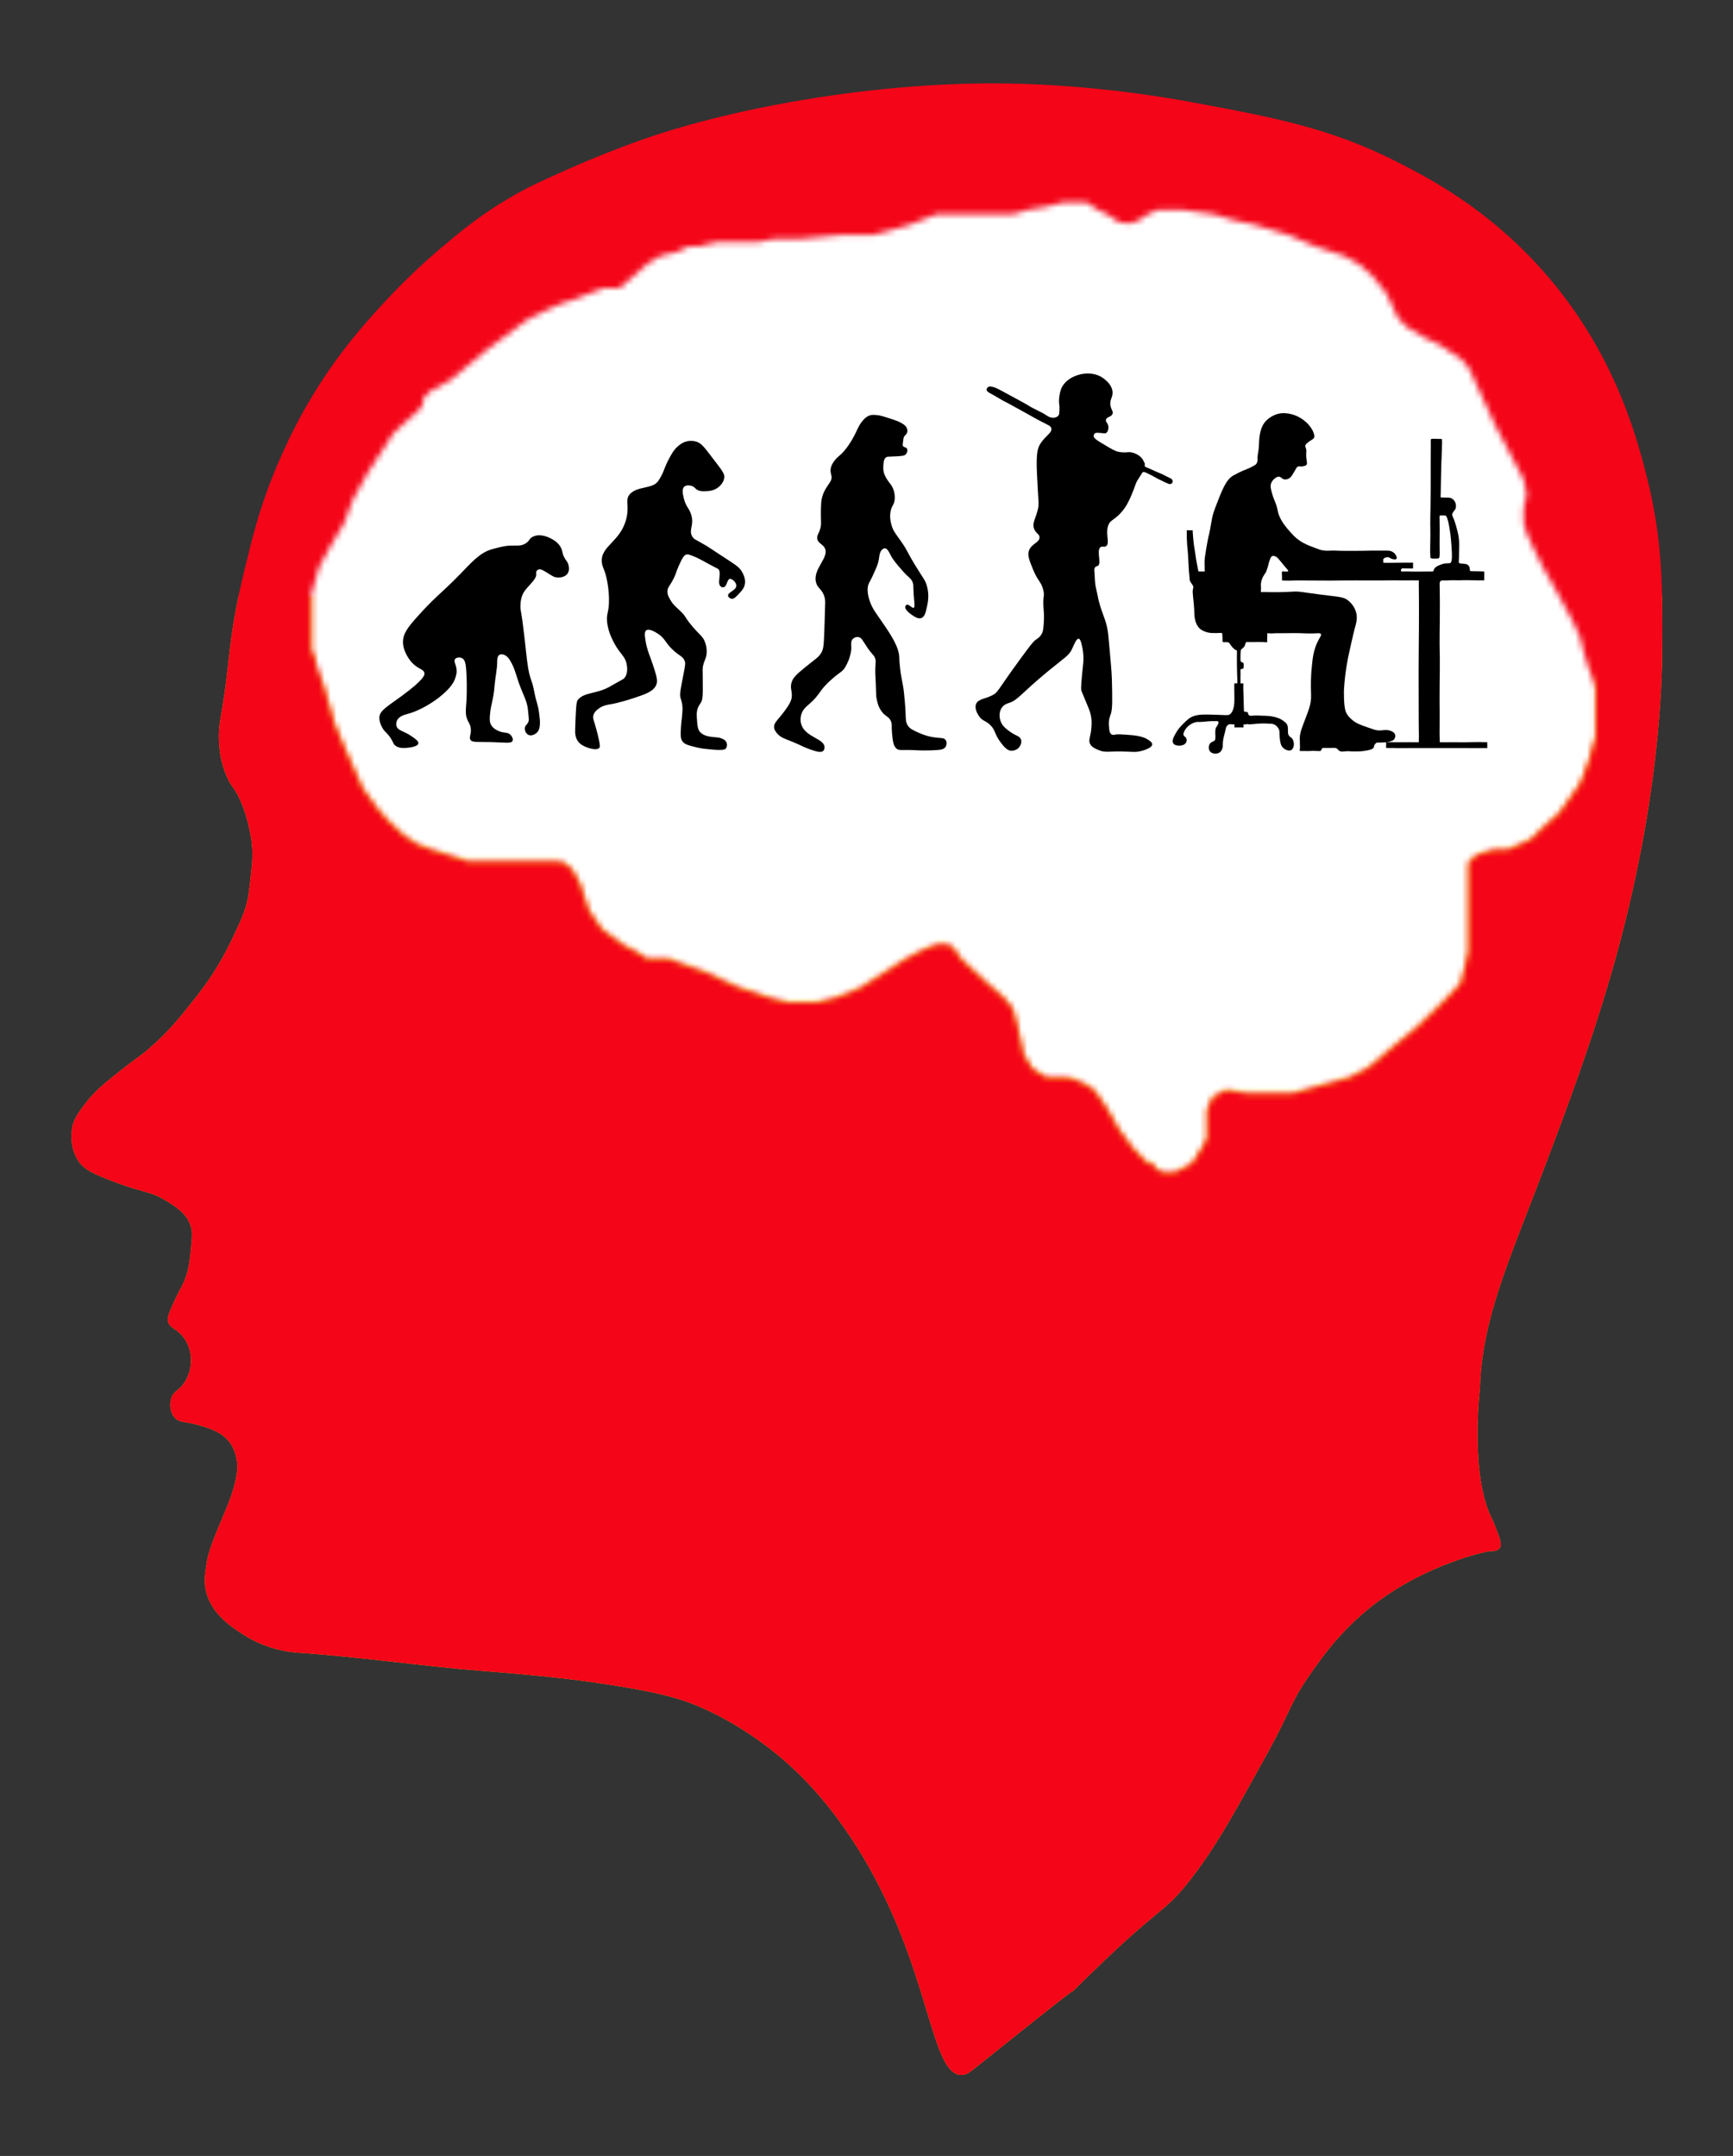 <svg xmlns="http://www.w3.org/2000/svg" xmlns:xlink="http://www.w3.org/1999/xlink" width="291px" height="362px" viewBox="0 0 291 362"><rect x="0" y="0" width="291" height="362" fill="#333333" stroke="none"/><title>Hulemand rød@1x</title><defs><polygon id="path-1" points="52.236 0 52.236 9.522 52.885 10.446 52.885 11.875 53.512 13.456 54.391 15.488 55.119 18.046 56.125 21.58 57.867 25.749 59.477 29.362 60.833 32.427 63.232 35.722 65.054 37.814 67.663 40.268 69.946 41.812 72.354 42.73 75.215 43.647 78.602 44.736 82.753 44.736 86.535 44.736 89.569 44.736 93.109 44.736 94.473 44.843 95.961 45.98 97.298 48.335 98.833 52.957 101.052 56.146 102.73 57.35 104.89 58.934 106.794 59.879 108.671 61.112 110.099 61.112 112.27 61.112 115.077 62.14 118.153 63.219 120.881 64.472 124.093 65.936 128.96 67.572 132.262 68.402 134.451 68.402 137.246 68.402 140.574 67.572 144.551 65.936 148.823 63.219 152.097 61.112 154.382 59.879 156.588 58.934 158.018 58.543 159.83 58.934 161.351 61.112 163.609 63.219 165.762 65.188 168.475 67.572 170.016 69.422 170.802 72.344 171.805 77.037 173.198 79.41 174.49 80.293 175.774 81.025 177.17 81.025 178.625 81.025 179.951 81.181 182.048 82.056 183.717 83.129 185.915 86.328 187.735 89.569 190.235 92.916 192.662 95.395 193.724 95.395 193.724 96.245 195.333 96.938 197.263 96.938 198.733 96.245 200.236 95.395 201.811 92.916 202.743 91.228 202.743 88.798 202.743 86.328 203.728 84.231 205.892 83.129 209.329 83.655 213.229 83.655 217.171 83.655 221.628 82.397 226.622 81.025 229.735 79.41 233.784 76.004 238.198 72.344 242.281 68.402 245.348 65.188 246.639 59.879 246.639 56.146 246.639 51.549 246.639 47.234 246.639 44.843 247.981 43.647 250.919 42.73 253.283 42.73 257.052 41.055 259.018 39.136 261.919 36.536 265.399 31.607 266.769 28.014 267.965 23.831 267.965 18.046 267.965 13.456 265.399 0 291 0 291 262.025 0 262.025 0 0"></polygon><path d="M291,363.614 L0,363.614 L0,0 L291,1.614 L291,363.614 Z M182.465,35.62 L178.495,35.62 L175.683,36.335 L172.626,36.847 L170.028,37.611 L157.228,37.611 L152.766,39.366 L149.77,40.228 L146.576,41.088 L141.151,41.088 L134.173,41.748 L129.975,41.748 L127.117,42.296 L120.292,42.296 L117.378,42.982 L115.693,42.982 L113.671,43.93 L110.844,44.613 L108.795,45.877 L103.992,50.005 L101.361,50.005 L99.135,50.845 L96.578,51.834 L94.225,52.61 L92.202,53.496 L88.928,55.046 L86.775,56.609 L81.641,60.448 L77.782,63.665 L75.524,65.514 L72.22,67.311 L71.007,68.671 L70.929,69.827 L69.473,71.277 L67.552,72.968 L66.06,74.39 L61.818,80.918 L59.249,85.539 L57.79,89.467 L55.603,93.15 L53.56,96.901 L52.236,101.589 L52.236,110.564 L52.577,111.598 L52.885,112.035 L52.884,112.524 L54.391,117.077 L55.119,119.634 L56.125,123.169 L57.867,127.338 L59.477,130.951 L60.833,134.016 L63.232,137.311 L65.054,139.402 L67.663,141.856 L69.946,143.401 L72.354,144.319 L75.215,145.236 L78.602,146.325 L93.109,146.325 L94.473,146.432 L95.961,147.569 L97.298,149.923 L98.833,154.546 L101.052,157.735 L102.73,158.939 L104.89,160.522 L106.794,161.467 L108.671,162.701 L112.27,162.701 L115.077,163.729 L118.153,164.808 L120.881,166.061 L124.093,167.525 L128.96,169.161 L132.262,169.991 L137.246,169.991 L140.574,169.161 L144.551,167.525 L148.823,164.808 L152.097,162.701 L154.382,161.467 L156.588,160.522 L158.018,160.132 L159.83,160.522 L161.351,162.701 L163.609,164.808 L165.762,166.777 L168.475,169.161 L170.016,171.011 L170.802,173.933 L171.805,178.626 L173.198,180.999 L174.49,181.882 L175.774,182.614 L178.625,182.614 L179.951,182.77 L182.048,183.645 L183.717,184.717 L185.915,187.917 L187.735,191.158 L190.235,194.505 L192.662,196.984 L193.724,196.984 L193.724,197.834 L195.333,198.527 L197.263,198.527 L198.733,197.834 L200.236,196.984 L201.811,194.505 L202.743,192.816 L202.743,187.917 L203.728,185.82 L205.892,184.717 L209.329,185.244 L217.171,185.244 L221.628,183.986 L226.622,182.614 L229.735,180.999 L233.784,177.593 L238.198,173.933 L242.281,169.991 L245.348,166.777 L246.639,161.467 L246.639,146.432 L247.981,145.236 L250.919,144.319 L253.283,144.319 L257.052,142.644 L259.018,140.725 L261.919,138.125 L265.399,133.196 L266.769,129.603 L267.965,125.419 L267.965,117.077 L267.304,115.203 L266.542,113.152 L265.786,110.564 L265.311,108.622 L264.027,105.819 L262.76,103.496 L261.07,100.373 L259.102,96.901 L257.245,93.15 L256.339,91.137 L255.84,89.467 L255.84,86.903 L256.339,84.686 L255.84,82.125 L251.033,72.968 L246.699,63.52 L245.52,62.062 L241.852,59.577 L239.158,58.287 L236.331,56.609 L234.767,55.046 L232.771,50.845 L230.445,47.975 L228.362,46.097 L225.763,44.613 L220.832,42.982 L216.397,41.088 L213.581,40.228 L210.653,39.366 L206.895,38.531 L203.851,37.611 L198.456,36.847 L194.397,36.847 L192.747,37.611 L191.351,38.531 L189.961,39.131 L187.982,38.991 L185.911,37.611 L184.311,36.847 L182.465,35.62 Z" id="path-3"></path></defs><g id="Hulemand-r&#xF8;d" stroke="none" stroke-width="1" fill="none" fill-rule="evenodd"><ellipse id="Oval" fill="#FFFFFF" cx="160.5" cy="114" rx="112.5" ry="92"></ellipse><g id="Group-18" transform="translate(63.698, 62.709)" fill="#000000"><path d="M21.436,28.945 C22.953,28.801 23.618,29.083 24.5,28.574 C25.259,28.136 25.089,27.74 25.799,27.398 C27.125,26.759 28.726,27.655 28.954,27.782 C29.294,27.973 30.148,28.451 30.556,29.38 C30.782,29.895 30.674,30.098 31.004,30.784 C31.339,31.477 31.567,31.512 31.723,32.038 C31.78,32.228 32.011,33.004 31.605,33.596 C31.143,34.27 30.079,34.374 29.391,34.163 C29.391,34.163 29.154,34.091 28.036,33.372 C27.573,33.09 27.432,33.03 27.432,33.03 C27.169,32.917 26.993,32.842 26.782,32.897 C26.758,32.904 26.5,32.976 26.379,33.207 C26.263,33.431 26.393,33.578 26.334,33.916 C26.3,34.118 26.221,34.254 26.129,34.412 C25.753,35.061 24.869,35.858 24.431,36.464 C23.743,37.413 23.708,38.499 23.691,39.034 C23.675,39.56 23.75,39.748 23.938,40.939 C24.007,41.38 24.096,42.097 24.274,43.53 C24.557,45.818 24.729,47.938 24.991,49.49 C25.085,50.051 25.189,50.525 25.349,51.04 C25.463,51.407 25.519,51.518 25.64,51.904 C25.858,52.599 25.954,53.131 26.01,53.421 C26.361,55.256 26.634,55.548 26.814,56.922 C26.997,58.319 27.175,59.679 26.385,60.369 C26.071,60.643 25.505,60.898 25.045,60.687 C24.587,60.478 24.355,59.866 24.455,59.414 C24.551,58.977 24.904,58.941 25.058,58.395 C25.116,58.189 25.11,58.038 25.058,57.509 C24.975,56.659 24.933,56.233 24.884,55.967 C24.647,54.687 24.01,53.653 23.382,51.83 C22.934,50.53 22.705,49.452 21.989,48.249 C21.813,47.953 21.382,47.272 20.701,47.163 C20.595,47.146 20.371,47.113 20.175,47.23 C19.782,47.464 19.79,48.124 19.789,48.436 C19.785,49.651 19.496,50.848 19.386,52.059 C19.294,53.084 19.241,53.668 19.075,54.497 C18.884,55.457 18.638,56.26 18.556,57.558 C18.518,58.165 18.533,58.592 18.774,59.017 C19.068,59.539 19.551,59.795 19.843,59.945 C20.883,60.479 21.522,60.129 22.042,60.687 C22.262,60.924 22.514,61.381 22.363,61.695 C22.132,62.176 21.13,61.952 18.728,61.892 C16.406,61.835 15.576,62.001 15.285,61.483 C14.996,60.97 15.59,60.419 15.285,59.255 C15.17,58.815 15.013,58.62 14.856,58.3 C14.389,57.349 14.516,56.508 14.621,55.047 C14.621,55.047 14.775,52.896 14.604,50.067 C14.527,48.794 14.413,48.067 13.891,47.799 C13.511,47.605 12.933,47.662 12.711,47.958 C12.4,48.372 13.007,48.953 12.979,50.08 C12.979,50.08 12.966,50.629 12.657,51.406 C11.824,53.506 7.752,56.388 4.667,57.187 C4.326,57.275 3.288,57.522 2.951,58.3 C2.894,58.433 2.748,58.832 2.898,59.255 C3.165,60.011 4.066,59.971 5.472,60.952 C6.065,61.367 6.613,61.75 6.546,62.121 C6.44,62.698 4.915,62.832 4.7,62.851 C4.152,62.899 3.266,62.976 2.629,62.437 C2.287,62.148 2.396,62.001 1.932,61.271 C1.34,60.338 0.974,60.281 0.547,59.565 C0.485,59.461 -0.033,58.576 0.002,57.77 C0.053,56.579 1.294,55.962 3.777,54.134 C7.588,51.329 7.624,50.603 7.563,50.292 C7.424,49.586 6.521,49.697 5.418,48.489 C5.35,48.415 4.03,46.934 3.97,45.2 C3.919,43.731 4.792,42.621 6.222,41.01 C9.401,37.431 10.357,36.982 13.462,33.797 C15.507,31.699 16.845,30.096 18.931,29.501 C20.61,29.023 21.436,28.945 21.436,28.945" id="Fill-6"></path><path d="M47.697,16.45 C47.741,16.333 47.778,16.225 47.869,15.994 C48.096,15.416 48.306,14.976 48.438,14.713 C48.438,14.713 48.502,14.586 48.564,14.468 C48.999,13.638 49.396,12.88 50.08,12.272 C50.372,12.012 50.934,11.513 51.813,11.361 C51.913,11.344 52.481,11.252 53.113,11.415 C54.032,11.653 54.484,12.277 55.754,13.937 C57.654,16.422 58.024,16.834 57.909,17.565 C57.789,18.329 57.234,18.836 57.061,18.994 C56.221,19.762 55.169,19.767 54.521,19.771 C54.179,19.773 53.862,19.771 53.507,19.606 C53.049,19.394 53.023,19.14 52.613,18.949 C52.202,18.757 51.561,18.7 51.214,18.994 C50.764,19.375 50.953,20.228 51.109,20.896 C51.46,22.397 52,22.547 52.355,23.681 C52.933,25.53 51.854,26.267 52.579,27.426 C52.887,27.918 53.13,27.864 54.956,28.96 C55.259,29.141 55.024,29.006 57.509,30.628 C59.998,32.252 60.429,32.516 60.85,33.232 C61.071,33.608 61.599,34.505 61.345,35.519 C61.193,36.124 60.828,36.512 60.29,37.085 C59.872,37.529 59.524,37.889 59.124,37.822 C58.883,37.782 58.59,37.579 58.555,37.322 C58.476,36.726 59.874,36.462 59.937,35.68 C59.986,35.059 59.174,34.379 58.799,34.501 C58.415,34.627 58.36,35.642 57.933,35.84 C57.772,35.915 57.622,35.897 57.622,35.897 C57.469,35.879 57.367,35.797 57.328,35.765 C57.161,35.628 57.107,35.44 57.088,35.369 C56.926,34.774 57.318,33.697 57.066,33.055 C56.955,32.772 56.806,32.795 55.407,32.044 C54.297,31.449 53.857,31.147 52.845,30.725 C51.918,30.338 51.714,30.351 51.555,30.398 C51.233,30.493 50.951,30.762 50.297,32.252 C49.753,33.49 49.871,33.48 49.508,34.245 C48.836,35.661 48.341,35.884 48.367,36.687 C48.382,37.17 48.575,37.507 48.871,38.026 C49.411,38.97 49.969,39.301 50.729,40.074 C51.571,40.928 51.271,40.913 52.428,42.305 C53.809,43.967 54.299,44.065 54.683,45.107 C54.78,45.37 55.043,46.106 54.954,47.035 C54.873,47.888 54.566,48.166 54.358,49.071 C54.266,49.472 54.284,49.604 54.304,51.374 C54.338,54.311 54.298,54.8 53.951,55.339 C53.809,55.56 53.613,55.793 53.458,56.228 C53.334,56.579 53.258,56.999 53.313,57.806 C53.401,59.105 53.445,59.755 53.864,60.215 C54.4,60.806 55.256,60.937 55.767,61.015 C56.472,61.124 57.003,61.024 57.716,61.39 C57.955,61.513 58.13,61.645 58.243,61.85 C58.427,62.184 58.417,62.662 58.204,62.944 C58.048,63.15 57.742,63.307 55.836,63.141 C54.715,63.042 54.154,62.993 53.342,62.796 C51.962,62.462 51.271,62.294 50.892,61.765 C50.549,61.286 50.581,60.661 50.645,59.412 C50.687,58.592 50.815,57.98 50.895,56.671 C50.907,56.472 50.929,56.063 50.848,55.54 C50.776,55.076 50.658,54.749 50.622,54.641 C50.362,53.861 50.588,53.014 51.109,50.303 C51.375,48.916 51.41,48.649 51.271,48.267 C51.008,47.539 50.511,47.483 49.508,46.611 C47.961,45.267 48.08,44.476 46.615,43.592 C46.23,43.36 45.287,42.792 44.827,43.125 C44.542,43.331 44.532,43.815 44.664,44.678 C44.942,46.488 45.472,47.492 45.937,48.917 C46.51,50.673 46.797,51.551 46.509,52.258 C46.04,53.408 44.631,53.872 42.663,54.52 C40.209,55.328 38.919,55.526 38.919,55.526 C38.392,55.607 37.536,55.712 36.751,56.325 C36.506,56.516 36.064,56.87 35.925,57.443 C35.835,57.811 35.929,58.032 36.209,58.945 C36.209,58.945 36.591,60.188 36.874,61.526 C37.092,62.562 37.043,62.729 36.946,62.847 C36.474,63.417 34.908,62.803 34.763,62.744 C34.404,62.6 33.795,62.355 33.36,61.768 C32.852,61.083 32.861,60.314 32.892,59.454 C32.994,56.591 33.045,55.159 33.308,54.828 C34.367,53.495 36.39,53.827 38.536,52.666 C38.752,52.55 38.949,52.429 39.918,51.888 C40.925,51.327 40.987,51.304 41.109,51.173 C41.842,50.385 41.589,49.055 41.506,48.696 C41.285,47.749 40.795,47.311 40.225,46.532 C39.986,46.206 38.452,44.066 38.239,41.642 C38.109,40.166 38.607,40.156 38.557,37.758 C38.546,37.226 38.501,36.264 38.297,35.09 C37.915,32.889 37.451,32.697 37.361,31.697 C37.113,28.925 40.486,28.317 41.467,24.398 C42.045,22.089 41.155,21.18 42.143,20.183 C43.404,18.91 45.862,19.373 46.768,18.127 C47.381,17.284 47.697,16.45 47.697,16.45" id="Fill-8"></path><path d="M82.387,7.027 C82.496,6.993 82.833,6.898 83.651,6.998 C84.067,7.049 84.455,7.132 86.061,7.666 C86.826,7.921 87.134,8.034 87.531,8.248 C88.337,8.681 88.515,8.994 88.589,9.207 C88.621,9.301 88.729,9.61 88.617,9.937 C88.49,10.306 88.212,10.328 88.048,10.763 C88.021,10.836 87.998,11.007 87.951,11.349 C87.889,11.811 87.859,12.044 87.915,12.151 C88.068,12.443 88.425,12.342 88.589,12.609 C88.747,12.866 88.642,13.33 88.383,13.597 C88.194,13.792 87.915,13.889 85.973,13.946 C85.418,13.962 85.255,13.959 85.075,14.094 C84.674,14.395 84.647,15.035 84.621,15.632 C84.599,16.144 84.677,16.49 84.695,16.565 C84.776,16.91 84.903,17.178 85.062,17.463 C85.491,18.235 85.757,18.424 86.029,18.867 C86.655,19.887 86.55,21.007 86.531,21.184 C86.435,22.089 86.046,22.14 85.85,23.139 C85.65,24.159 85.88,25.002 85.999,25.437 C86.291,26.505 86.754,26.972 87.637,28.236 C88.881,30.016 88.442,29.779 90.558,33.132 C91.493,34.613 91.647,34.768 91.851,35.371 C92.418,37.039 92.12,38.443 91.94,39.237 C91.742,40.11 91.57,40.87 90.999,41.069 C90.462,41.255 89.864,40.841 89.353,40.487 C89.189,40.373 88.161,39.662 88.322,39.107 C88.334,39.065 88.387,38.906 88.531,38.841 C88.926,38.664 89.432,39.465 89.722,39.342 C89.978,39.234 89.821,38.512 89.722,37.044 C89.625,35.605 89.728,35.587 89.588,35.167 C89.319,34.356 88.912,34.353 87.846,33.126 C86.77,31.888 86.232,31.27 85.79,30.386 C85.62,30.046 85.306,29.357 84.867,29.355 C84.818,29.355 84.691,29.363 84.509,29.502 C84.015,29.882 83.963,30.587 83.914,30.975 C83.796,31.895 83.468,32.61 82.812,34.039 C82.34,35.067 82.148,35.143 82.037,35.777 C81.992,36.033 81.914,36.646 82.181,37.667 C82.529,38.999 83.175,39.922 83.386,40.226 C85.718,43.574 86.891,45.285 87.237,47.057 C87.392,47.855 87.224,47.65 87.443,49.499 C87.697,51.651 87.921,51.894 88.111,53.757 C88.312,55.73 88.358,56.855 88.358,56.855 C88.406,58.061 88.372,58.602 88.776,59.173 C89.127,59.67 89.591,59.881 90.508,60.297 C90.932,60.489 91.731,60.846 92.87,61.048 C94.205,61.286 94.771,61.092 95.085,61.534 C95.323,61.871 95.288,62.398 95.055,62.726 C94.769,63.128 94.222,63.181 93.812,63.212 C91.892,63.361 90.32,63.269 90.273,63.266 C87.625,63.111 87.269,63.411 86.789,62.943 C86.28,62.447 86.205,61.646 86.081,60.304 C85.973,59.145 86.154,58.894 85.871,58.314 C85.499,57.548 85.021,57.648 84.366,56.777 C83.779,55.997 83.615,55.19 83.495,54.596 C83.395,54.106 83.446,54.074 83.359,52.038 C83.301,50.712 83.284,50.834 83.277,50.288 C83.253,48.54 83.444,48.507 83.277,47.919 C83.08,47.225 82.851,47.399 81.807,45.818 C81.155,44.832 80.965,44.342 80.446,44.257 C80.101,44.2 79.721,44.339 79.493,44.58 C79.133,44.96 79.232,45.513 79.248,46.007 C79.248,46.007 79.298,47.572 78.186,49.373 C77.731,50.11 77.478,50.03 76.09,51.23 C73.673,53.321 74.228,53.742 72.088,55.592 C71.686,55.94 71.118,56.399 70.863,57.208 C70.823,57.334 70.588,58.114 70.863,58.958 C71.556,61.09 74.734,61.292 74.756,62.754 C74.757,62.821 74.762,63.154 74.539,63.366 C74.239,63.651 73.657,63.591 72.36,63.131 C71.188,62.716 70.944,62.51 69.747,62.001 C68.151,61.322 67.526,61.237 66.838,60.488 C66.339,59.943 66.29,59.574 66.28,59.441 C66.234,58.814 66.685,58.354 67.191,57.755 C67.795,57.039 68.555,56.029 68.903,55.377 C69.819,53.659 68.621,53.02 69.393,51.446 C69.76,50.697 70.854,49.834 73.041,48.107 C73.504,47.742 73.826,47.503 74.13,47.03 C74.569,46.347 74.612,45.733 74.686,44.034 C74.773,42.043 74.764,41.719 74.81,40.272 C74.871,38.373 74.909,38.159 74.774,37.638 C74.389,36.154 73.631,36.188 73.334,35.109 C72.703,32.812 75.652,30.892 74.783,29.286 C74.411,28.597 73.643,28.534 73.531,27.724 C73.455,27.173 73.774,26.933 74.021,26.109 C74.264,25.299 74.137,24.923 74.144,23.666 C74.153,22.128 74.157,21.359 74.429,20.509 C75.003,18.72 76.162,18.205 75.907,17.137 C75.854,16.914 75.685,16.444 75.814,15.847 C75.845,15.703 75.909,15.477 76.093,15.147 C76.51,14.399 77.076,13.951 77.192,13.856 C78.453,12.839 79.433,11.028 79.708,10.521 C80.272,9.479 80.412,8.807 81.211,7.87 C81.462,7.576 81.822,7.203 82.387,7.027" id="Fill-10"></path><path d="M113.273,7.428 C113.377,7.417 113.806,7.372 114.036,7.051 C114.151,6.89 114.173,6.721 114.186,6.427 C114.211,5.859 114.223,5.575 114.164,5.21 C114.028,4.367 114.26,3.179 114.491,2.583 C115.063,1.111 116.82,0.204 118.332,0.037 C118.713,-0.005 120.314,-0.182 121.683,0.886 C122.017,1.146 123.015,1.924 123.114,3.068 C123.199,4.051 122.545,4.425 122.787,5.493 C122.936,6.15 123.268,6.387 123.114,6.786 C122.901,7.334 122.13,7.264 122.01,7.756 C121.911,8.164 122.408,8.343 122.425,9.007 C122.427,9.057 122.436,9.761 122.025,9.997 C121.783,10.136 121.57,9.981 120.585,9.957 C120.456,9.954 120.252,9.952 120.106,10.086 C120.106,10.086 119.959,10.222 119.945,10.472 C119.922,10.87 120.509,11.242 121.897,12.059 C122.853,12.622 123.529,13.048 124.217,13.172 C124.54,13.231 124.87,13.246 124.87,13.246 C125.298,13.266 125.583,13.225 125.729,13.213 C126.686,13.136 127.993,13.848 128.304,14.668 C128.386,14.886 128.516,14.973 128.531,15.145 C128.549,15.35 128.467,15.505 128.57,15.624 C128.597,15.655 128.65,15.681 128.757,15.735 C128.906,15.81 129.023,15.851 129.027,15.853 C129.263,15.937 129.654,16.133 130.461,16.488 C130.722,16.603 131.098,16.765 131.562,16.958 C131.704,17.036 131.921,17.153 132.192,17.285 C132.814,17.587 133.062,17.648 133.164,17.901 C133.173,17.924 133.27,18.178 133.133,18.38 C133.029,18.532 132.852,18.565 132.82,18.571 C132.685,18.594 132.579,18.552 132.404,18.478 C132.052,18.33 131.876,18.256 131.827,18.228 C131.253,17.906 131.141,17.931 130.49,17.558 C130.49,17.558 129.039,16.725 128.467,16.559 C128.423,16.546 128.344,16.526 128.257,16.552 C128.104,16.598 128.047,16.749 127.906,16.997 C127.814,17.158 127.702,17.309 127.603,17.466 C127.303,17.937 127.293,17.943 127.238,18.045 C127.081,18.332 127.004,18.564 126.97,18.66 C126.808,19.121 126.007,21.417 125.13,22.629 C123.572,24.783 122.703,24.371 122.337,25.702 C121.94,27.147 122.715,28.544 122.021,29 C121.672,29.229 121.392,28.933 121.089,29.176 C120.371,29.753 121.326,31.912 120.662,32.29 C120.521,32.37 120.33,32.357 120.183,32.547 C120.021,32.755 120.05,33.025 120.06,33.127 C120.156,34.04 120.102,34.974 120.304,35.869 C120.807,38.1 120.656,37.634 120.832,38.291 C121.478,40.688 121.963,41.229 122.296,43.122 C122.351,43.433 122.38,43.658 122.501,44.981 C122.82,48.486 122.979,50.238 123.005,51.305 C123.087,54.697 123.129,56.393 122.803,57.241 C122.421,58.233 122.465,58.716 122.553,59.682 C122.58,59.975 122.647,60.44 122.969,60.615 C123.196,60.739 123.457,60.666 123.551,60.642 C123.949,60.54 124.732,60.602 126.297,60.724 C128.074,60.864 128.828,61.315 129.121,61.511 C129.426,61.716 129.786,61.965 129.775,62.279 C129.752,62.88 128.388,63.261 128.044,63.358 C126.919,63.672 126.445,63.485 124.522,63.467 C122.351,63.447 121.857,63.675 120.825,63.25 C120.216,62.998 119.573,62.734 119.313,62.118 C119.025,61.436 119.495,61.008 119.586,59.134 C119.619,58.44 119.576,58.05 119.558,57.899 C119.458,57.092 119.221,56.505 119.068,56.136 C117.882,53.264 117.885,53.274 117.883,53.266 C117.758,52.839 117.907,51.386 118.21,48.497 C118.21,48.497 118.371,46.958 117.842,45.183 C117.759,44.903 117.641,44.563 117.433,44.536 C117.033,44.485 116.611,45.64 116.33,46.234 C115.781,47.395 115.217,47.587 112.356,49.935 C107.678,53.775 107.267,54.835 105.705,55.328 C105.511,55.389 104.947,55.552 104.561,56.055 C104.041,56.731 104.058,57.741 104.357,58.48 C104.666,59.245 105.264,59.683 105.828,60.097 C106.893,60.878 107.547,60.851 107.748,61.471 C107.946,62.079 107.502,62.673 107.462,62.724 C107.086,63.212 106.471,63.386 105.991,63.33 C105.709,63.297 105.251,63.159 104.397,62.037 C103.214,60.48 103.529,60.001 102.64,59.086 C101.794,58.216 101.284,58.42 100.679,57.51 C100.521,57.273 99.897,56.335 100.188,55.53 C100.51,54.641 101.673,54.674 102.926,54.034 C103.882,53.546 103.813,53.217 106.522,49.467 C108.67,46.495 109.743,45.009 110.241,44.698 C110.403,44.597 111.057,44.218 111.342,43.468 C111.418,43.267 111.443,43.106 111.455,43.019 C111.7,41.319 111.569,39.933 111.569,39.933 C111.317,37.287 111.793,37.54 111.467,36.291 C111.093,34.858 110.569,34.92 109.71,32.775 C109.096,31.241 108.788,30.474 109.102,29.686 C109.554,28.548 110.861,28.397 110.854,27.521 C110.849,26.931 110.256,26.887 109.955,26.106 C109.55,25.055 110.287,24.263 110.609,22.67 C110.769,21.878 110.681,21.608 110.568,19.558 C110.335,15.314 110.218,13.192 110.854,12.041 C111.727,10.462 113.081,9.99 112.824,9.158 C112.699,8.751 112.327,8.705 110.369,7.658 C109.845,7.377 110.571,7.754 108.229,6.46 C106.511,5.51 105.652,5.035 105.541,4.983 C104.486,4.486 103.522,3.816 102.488,3.276 C102.354,3.206 101.995,3.02 101.974,2.735 C101.956,2.502 102.172,2.316 102.191,2.3 C102.642,1.921 103.782,2.525 104.745,3.046 C107.327,4.444 108.618,5.143 109.009,5.393 C109.976,6.013 111.088,6.396 112.035,7.045 C112.19,7.15 112.678,7.491 113.273,7.428" id="Fill-12"></path><path d="M151.228,6.708 C151.763,6.621 152.202,6.674 152.483,6.708 C152.775,6.743 153.677,6.877 154.688,7.481 C154.953,7.64 156.316,8.482 156.864,9.931 C157.062,10.455 157.008,10.675 156.944,10.803 C156.805,11.078 156.53,11.093 155.849,11.642 C155.651,11.801 155.542,11.907 155.501,12.071 C155.45,12.28 155.552,12.42 155.619,12.69 C155.692,12.987 155.644,13.124 155.634,13.526 C155.606,14.652 155.939,15.112 155.634,15.395 C155.562,15.461 155.463,15.49 155.265,15.547 C154.714,15.705 154.521,15.514 154.221,15.638 C154.045,15.71 154.041,15.804 153.56,16.61 C153.147,17.302 153.05,17.401 152.937,17.486 C152.84,17.56 152.455,17.849 152.001,17.788 C151.514,17.722 151.427,17.316 150.992,17.329 C150.748,17.336 150.571,17.47 150.364,17.626 C150.268,17.699 149.902,17.981 149.736,18.463 C149.613,18.82 149.646,19.151 149.791,19.731 C150.011,20.615 150.285,21.255 150.391,21.512 C150.997,22.98 150.697,23.002 151.183,24.077 C151.653,25.117 152.256,25.809 152.793,26.425 C153.326,27.036 153.777,27.554 154.539,28.071 C155.389,28.647 156.24,28.963 157.186,29.313 C157.662,29.489 157.9,29.594 158.223,29.664 C158.887,29.808 159.348,29.76 160.01,29.739 C160.673,29.719 160.259,29.765 162.107,29.782 C164.46,29.803 166.612,29.742 166.612,29.743 L166.612,29.743 C166.612,29.745 167.471,29.74 169.176,29.743 C169.709,29.744 170.006,29.837 170.298,30.06 C170.701,30.368 170.954,30.93 170.794,31.125 C170.651,31.299 170.175,31.19 169.924,31.09 C169.693,30.999 169.633,30.912 169.518,30.873 C169.512,30.871 169.465,30.859 169.417,30.853 C169.104,30.81 168.625,30.972 168.568,31.234 C168.55,31.313 168.589,31.321 168.58,31.521 C168.575,31.642 168.558,31.704 168.599,31.746 C168.633,31.781 168.682,31.778 168.77,31.777 C168.902,31.776 169.035,31.792 169.167,31.79 C169.284,31.788 169.4,31.787 169.517,31.785 C169.741,31.781 169.827,31.785 170.029,31.785 C170.348,31.785 170.365,31.777 170.777,31.771 C171.156,31.766 171.113,31.773 171.572,31.768 C172.071,31.763 172.062,31.754 172.3,31.76 C172.489,31.764 172.623,31.773 172.836,31.766 C172.926,31.764 172.995,31.76 173.116,31.761 C173.279,31.764 173.286,31.773 173.355,31.764 C173.408,31.757 173.462,31.767 173.515,31.758 C173.527,31.756 173.564,31.75 173.574,31.766 C173.577,31.771 173.576,31.775 173.577,31.797 C173.577,31.81 173.578,31.824 173.579,31.838 C173.58,31.869 173.58,31.885 173.581,31.892 C173.582,31.938 173.577,31.958 173.576,32.002 C173.574,32.043 173.577,32.069 173.578,32.101 C173.586,32.226 173.574,32.293 173.574,32.515 C173.574,32.584 173.574,32.618 173.574,32.62 C173.578,32.696 173.589,32.716 173.574,32.734 C173.565,32.744 173.552,32.747 173.444,32.748 C173.405,32.748 173.386,32.748 173.376,32.748 C173.301,32.745 173.363,32.752 172.9,32.743 C172.514,32.736 172.27,32.729 172.27,32.729 C171.824,32.716 171.741,32.709 171.66,32.781 C171.536,32.892 171.497,33.116 171.58,33.204 C171.618,33.244 171.674,33.247 171.77,33.249 C172.063,33.258 172.209,33.262 172.262,33.254 C172.506,33.22 172.7,33.274 174.568,33.27 C175.913,33.267 176.357,33.238 176.561,33.252 C176.647,33.258 176.701,33.259 176.81,33.249 C176.9,33.24 176.936,33.227 176.964,33.2 C176.998,33.166 177.012,33.117 177.027,33.066 C177.037,33.033 177.038,33.018 177.054,32.971 C177.061,32.949 177.071,32.921 177.089,32.889 C177.095,32.879 177.101,32.87 177.105,32.865 C177.132,32.814 177.153,32.776 177.153,32.776 C177.153,32.776 177.182,32.735 177.198,32.713 C177.215,32.69 177.222,32.685 177.3,32.606 C177.35,32.555 177.354,32.551 177.37,32.537 C177.399,32.511 177.422,32.495 177.453,32.474 C177.578,32.386 177.566,32.392 177.587,32.379 C177.658,32.333 177.719,32.306 177.784,32.278 C178.031,32.174 178.264,32.088 178.294,32.077 C178.487,32.006 178.584,31.97 178.638,31.957 C178.774,31.923 178.888,31.911 179.025,31.896 C179.144,31.884 179.192,31.866 179.348,31.871 C179.571,31.879 179.76,31.844 179.807,31.83 C180.206,31.711 180.101,30.19 180.077,29.748 C180.003,28.355 179.886,27.318 179.874,27.213 C179.874,27.213 179.492,23.885 178.996,23.848 C178.987,23.847 178.88,23.841 178.743,23.839 C178.722,23.839 178.71,23.839 178.519,23.839 C178.419,23.839 178.319,23.851 178.219,23.845 C178.141,23.84 178.085,23.831 178.055,23.866 C178.037,23.886 178.038,23.912 178.037,23.95 C178.036,24.019 178.023,24.088 178.028,24.157 C178.054,24.512 178.022,24.87 178.043,25.226 C178.06,25.514 178.055,26.167 178.045,27.473 C178.042,27.801 178.038,28.087 178.04,28.542 C178.04,28.906 178.041,29.089 178.045,29.323 C178.052,29.711 178.06,29.867 178.056,30.168 C178.046,30.857 177.988,30.943 177.931,30.995 C177.838,31.08 177.625,31.083 177.203,31.084 C176.659,31.086 176.581,31.025 176.543,30.983 C176.445,30.875 176.472,30.741 176.481,30.43 C176.49,30.102 176.441,30.931 176.45,29.592 C176.455,28.759 176.458,28.342 176.481,27.536 C176.506,26.649 176.469,26.633 176.466,25.228 C176.464,24.25 176.481,23.885 176.502,22.6 C176.54,20.325 176.539,18.41 176.538,17.293 C176.537,16.31 176.531,15.7 176.538,14.637 C176.545,13.431 176.548,12.828 176.548,12.783 C176.555,12.166 176.559,12.174 176.552,12.052 C176.539,11.8 176.556,11.548 176.548,11.296 C176.545,11.158 176.541,11.099 176.585,11.042 C176.648,10.959 176.755,10.953 177.285,10.967 C177.869,10.981 177.865,10.991 177.99,10.988 C178.078,10.985 178.165,10.998 178.252,10.995 C178.327,10.994 178.366,10.989 178.399,11.015 C178.461,11.062 178.448,11.175 178.443,11.218 C178.421,11.429 178.475,11.644 178.449,11.854 C178.409,12.176 178.437,12.502 178.421,12.826 C178.421,12.826 178.397,13.326 178.329,15.009 C178.312,15.433 178.297,16.18 178.266,17.674 C178.228,19.532 178.244,19.379 178.232,19.555 C178.221,19.721 178.237,19.879 178.224,20.11 C178.217,20.219 178.219,20.328 178.209,20.436 C178.2,20.523 178.215,20.612 178.208,20.699 C178.205,20.729 178.199,20.783 178.231,20.808 C178.248,20.823 178.27,20.822 178.299,20.823 C178.352,20.823 178.404,20.833 178.457,20.83 C178.538,20.825 178.556,20.835 178.757,20.84 C179.136,20.851 179.269,20.824 179.518,20.849 C179.679,20.864 179.833,20.88 179.994,20.947 C180.509,21.16 180.695,21.73 180.715,21.792 C180.831,22.163 180.809,22.654 180.581,22.928 C180.547,22.97 180.436,23.091 180.315,23.284 C180.237,23.409 180.19,23.485 180.167,23.581 C180.112,23.815 180.231,24.028 180.264,24.09 C180.577,24.683 181.044,26.373 181.198,27.213 C181.326,27.912 181.322,28.568 181.323,28.866 C181.323,29.109 181.315,29.655 181.297,30.216 C181.289,30.486 181.304,30.756 181.287,31.026 C181.258,31.507 181.204,31.708 181.337,31.836 C181.385,31.882 181.426,31.888 181.889,31.933 C182.391,31.982 182.492,31.989 182.632,32.062 C182.7,32.098 182.858,32.18 182.965,32.353 C183.103,32.578 183.114,32.889 183.116,32.955 C183.119,33.054 183.11,33.071 183.13,33.106 C183.192,33.213 183.36,33.202 183.869,33.207 C184.041,33.209 184.246,33.212 184.499,33.221 C184.63,33.225 184.697,33.229 184.844,33.232 C184.971,33.235 185.019,33.234 185.129,33.239 C185.258,33.245 185.322,33.248 185.342,33.251 C185.365,33.253 185.423,33.261 185.462,33.258 C185.468,33.257 185.479,33.257 185.5,33.257 C185.53,33.256 185.536,33.257 185.54,33.261 C185.549,33.269 185.544,33.283 185.541,33.309 C185.541,33.316 185.542,33.306 185.542,33.372 C185.543,33.487 185.542,33.558 185.542,33.558 C185.54,33.732 185.544,33.763 185.542,33.948 C185.541,34.005 185.539,34.069 185.536,34.198 C185.533,34.288 185.532,34.347 185.532,34.428 C185.533,34.491 185.533,34.523 185.534,34.554 C185.535,34.586 185.535,34.619 185.537,34.652 C185.54,34.705 185.545,34.725 185.532,34.738 C185.517,34.751 185.494,34.744 185.465,34.739 C185.414,34.729 185.36,34.738 185.308,34.737 C185.273,34.736 185.227,34.736 185.133,34.736 C184.955,34.736 184.9,34.738 184.787,34.738 C184.673,34.738 184.589,34.737 184.474,34.735 C183.897,34.724 183.32,34.713 182.743,34.701 C181.43,34.674 181.634,34.766 180.817,34.719 C180.073,34.675 179.326,34.778 178.581,34.75 C178.515,34.747 178.31,34.737 178.177,34.868 C178.177,34.868 178.144,34.902 178.119,34.945 C178.035,35.089 178.026,35.345 178.059,36.296 C178.067,36.524 178.071,37.064 178.078,38.144 C178.08,38.434 178.076,38.638 178.078,39.035 C178.087,40.636 178.055,42.622 178.044,43.585 C178.007,46.781 178.103,46.478 178.071,50.031 C178.057,51.51 178.027,53.036 178.032,54.973 C178.033,55.324 178.048,56.095 178.049,57.161 C178.05,58.219 178.051,58.747 178.042,59.22 C178.039,59.362 178.032,59.68 178.034,60.113 C178.036,60.691 178.05,60.593 178.041,60.787 C178.028,61.093 178.079,61.4 178.052,61.704 C178.049,61.742 178.037,61.867 178.101,61.906 C178.124,61.921 178.148,61.917 178.201,61.914 C178.271,61.911 178.341,61.92 178.411,61.918 C178.51,61.915 178.42,61.923 179.051,61.922 C179.378,61.921 179.541,61.921 179.89,61.916 C180.836,61.904 181.192,61.936 182.278,61.924 C182.823,61.918 183.41,61.903 184.214,61.892 C184.474,61.889 184.835,61.885 185.083,61.899 C185.13,61.902 185.242,61.91 185.396,61.911 C185.518,61.913 185.65,61.911 185.651,61.911 C185.739,61.909 185.827,61.92 185.915,61.911 C185.97,61.904 186.03,61.893 186.046,61.92 C186.056,61.936 186.045,61.958 186.039,61.971 C186.006,62.046 186.035,62.083 186.039,62.348 C186.04,62.384 186.04,62.414 186.039,62.473 C186.038,62.637 186.033,62.704 186.038,62.77 C186.04,62.789 186.039,62.809 186.04,62.828 C186.043,62.877 186.046,62.892 186.036,62.9 C186.028,62.907 186.02,62.901 185.981,62.901 C185.963,62.901 185.954,62.902 185.941,62.902 C185.839,62.907 185.682,62.9 185.682,62.9 C185.592,62.896 185.548,62.899 185.335,62.902 C185.027,62.907 184.719,62.907 184.411,62.91 C183.618,62.918 181.279,62.903 180.513,62.9 C179.226,62.894 179.697,62.906 177.43,62.904 C175.419,62.902 174.569,62.892 173.352,62.902 C172.898,62.905 172.445,62.905 171.991,62.909 C171.205,62.914 171.076,62.918 170.771,62.908 C170.37,62.895 170.289,62.88 170.029,62.89 C169.926,62.894 169.617,62.91 169.433,62.895 C169.335,62.887 169.299,62.873 169.206,62.881 C169.148,62.885 169.117,62.895 169.088,62.876 C169.048,62.849 169.047,62.787 169.049,62.69 C169.052,62.436 169.061,62.388 169.059,62.262 C169.056,62.133 169.054,62.069 169.053,62.057 C169.042,61.982 169.027,61.941 169.051,61.915 C169.077,61.886 169.132,61.9 169.183,61.909 C169.286,61.926 169.392,61.907 169.496,61.911 C169.651,61.918 169.733,61.912 170.161,61.912 C170.562,61.912 170.57,61.917 170.993,61.919 C171.353,61.92 171.347,61.917 172.153,61.914 C172.904,61.911 172.728,61.915 173.001,61.912 C173.189,61.91 173.645,61.905 173.872,61.915 C173.898,61.916 173.96,61.919 174.045,61.92 C174.144,61.921 174.145,61.917 174.271,61.917 C174.335,61.918 174.397,61.919 174.435,61.916 C174.449,61.916 174.46,61.914 174.478,61.915 C174.491,61.916 174.501,61.918 174.518,61.917 C174.542,61.916 174.546,61.912 174.548,61.91 C174.553,61.904 174.549,61.895 174.547,61.879 C174.546,61.875 174.546,61.86 174.546,61.83 C174.545,61.795 174.547,61.79 174.548,61.754 C174.548,61.726 174.547,61.723 174.547,61.693 C174.546,61.65 174.548,61.62 174.549,61.604 C174.553,61.514 174.546,61.391 174.548,61.261 C174.549,61.158 174.554,61.116 174.559,61.025 C174.572,60.77 174.557,60.575 174.553,60.504 C174.534,60.152 174.528,57.59 174.524,56.065 C174.511,51.228 174.505,48.81 174.533,46.308 C174.54,45.696 174.554,44.552 174.563,42.938 C174.572,41.512 174.572,40.569 174.571,39.571 C174.571,38.156 174.566,37.735 174.563,37.524 C174.558,37.122 174.555,36.72 174.549,36.319 C174.549,36.319 174.543,35.929 174.543,35.353 C174.543,35.195 174.543,35.117 174.546,35.045 C174.548,35.004 174.545,34.964 174.548,34.923 C174.552,34.881 174.55,34.847 174.546,34.78 C174.545,34.767 174.543,34.747 174.529,34.737 C174.518,34.729 174.506,34.732 174.477,34.734 C174.457,34.735 174.436,34.734 174.415,34.736 C174.369,34.739 174.323,34.74 174.277,34.742 C174.153,34.748 173.968,34.744 173.902,34.743 C173.765,34.74 173.698,34.737 173.617,34.734 C173.353,34.725 173.159,34.736 173.057,34.74 C172.594,34.757 171.363,34.738 170.631,34.733 C169.718,34.726 169.483,34.74 168.201,34.75 C166.619,34.762 166.244,34.747 164.241,34.744 C160.478,34.739 160.609,34.791 158.207,34.765 C157.611,34.759 156.775,34.756 155.102,34.75 C154.231,34.747 153.688,34.746 153.258,34.765 C153.172,34.769 152.965,34.779 152.685,34.78 C152.514,34.78 152.527,34.776 152.048,34.767 C151.972,34.766 151.897,34.756 151.821,34.758 C151.699,34.762 151.63,34.778 151.591,34.737 C151.561,34.705 151.567,34.656 151.569,34.632 C151.591,34.421 151.567,34.208 151.567,33.996 C151.566,33.797 151.554,33.61 151.554,33.61 C151.539,33.405 151.524,33.346 151.567,33.295 C151.625,33.225 151.742,33.233 151.976,33.25 C152.158,33.263 152.321,33.295 152.522,33.243 C152.561,33.234 152.591,33.223 152.607,33.196 C152.667,33.093 152.453,32.869 152.376,32.788 C151.999,32.387 151.676,31.94 151.318,31.523 C150.893,31.03 150.78,30.842 150.456,30.712 C150.324,30.659 150.126,30.582 149.932,30.656 C149.793,30.709 149.676,30.833 149.461,31.473 C149.266,32.056 149.252,32.332 149.043,32.914 C149.028,32.957 148.883,33.359 148.883,33.359 C148.733,33.566 148.722,33.582 148.705,33.606 C148.664,33.668 148.673,33.659 148.544,33.866 C148.439,34.035 148.432,34.043 148.403,34.095 C148.349,34.193 148.317,34.269 148.281,34.357 C148.238,34.459 148.181,34.597 148.131,34.772 C148.115,34.83 148.058,35.037 148.03,35.324 C147.985,35.777 148.077,35.771 148.04,36.218 C148.019,36.475 147.978,36.606 148.064,36.68 C148.128,36.736 148.209,36.71 148.423,36.696 C148.621,36.683 148.82,36.704 149.018,36.706 C149.325,36.709 149.438,36.713 149.653,36.716 C149.653,36.716 150.309,36.726 151.144,36.716 C152.205,36.704 153.143,36.642 153.423,36.626 C154.595,36.563 154.973,36.738 158.237,37.149 C161.321,37.538 161.932,37.501 162.729,38.156 C162.957,38.344 163.703,39.001 164.005,40.073 C164.291,41.086 164.027,41.945 163.816,42.691 C163.816,42.691 163.536,43.703 162.729,47.413 C162.729,47.413 162.123,50.2 161.979,53.112 C161.979,53.112 161.95,53.703 161.986,54.635 C162.051,56.299 162.257,56.771 162.364,56.984 C162.627,57.51 162.971,57.821 163.249,58.073 C163.972,58.729 164.694,58.988 166.046,59.457 C166.916,59.76 167.352,59.911 167.728,59.93 C168.547,59.971 168.989,59.72 169.772,59.99 C170.352,60.19 170.489,60.458 170.529,60.551 C170.632,60.793 170.601,61.083 170.482,61.299 C170.24,61.734 169.66,61.822 169.051,61.915 C169.05,61.915 168.61,61.982 167.483,61.977 C167.483,61.977 167.291,62.123 167.201,62.219 C167.031,62.4 167.046,62.596 166.994,62.74 C166.857,63.124 166.207,63.239 165.508,63.354 C164.858,63.461 164.347,63.464 163.777,63.465 C162.867,63.468 162.978,63.391 162.403,63.428 C161.822,63.466 161.577,63.552 161.256,63.39 C160.929,63.225 160.98,63.032 160.643,62.911 C160.484,62.854 160.225,62.859 159.707,62.869 C159.444,62.873 159.424,62.884 159.234,62.879 C159.057,62.875 158.91,62.862 158.664,62.869 C158.516,62.872 158.441,62.875 158.406,62.89 C158.186,62.985 158.238,63.239 158.034,63.364 C157.952,63.414 157.893,63.404 157.541,63.389 C157.337,63.381 157.132,63.38 156.927,63.372 C156.416,63.354 156.449,63.405 155.804,63.398 C155.472,63.394 155.32,63.379 155.095,63.389 C155.006,63.394 154.916,63.388 154.827,63.389 C154.65,63.392 154.603,63.396 154.567,63.364 C154.499,63.301 154.543,63.16 154.567,63.056 C154.623,62.817 154.572,62.566 154.576,62.321 C154.584,61.81 154.561,61.416 154.557,61.28 C154.531,60.362 155.045,59.157 155.434,58.136 C155.909,56.89 156.147,56.267 156.301,55.569 C156.637,54.057 156.298,53.816 156.476,50.477 C156.476,50.477 156.519,49.665 156.65,48.516 C156.759,47.562 156.876,46.845 157.151,46.035 C157.185,45.936 157.23,45.803 157.3,45.624 C157.77,44.431 158.255,44.01 158.102,43.754 C157.993,43.571 157.637,43.604 157.309,43.626 C156.065,43.71 154.816,43.575 153.569,43.594 C152.958,43.603 152.403,43.612 151.659,43.61 C150.975,43.608 150.917,43.6 150.558,43.61 C150.558,43.61 149.637,43.673 149.355,43.629 C149.309,43.621 149.261,43.622 149.214,43.616 C149.152,43.609 149.118,43.602 149.101,43.621 C149.088,43.636 149.095,43.655 149.099,43.694 C149.102,43.713 149.099,43.696 149.096,43.86 C149.095,43.929 149.094,43.98 149.094,44.016 C149.091,44.386 149.09,44.365 149.09,44.479 C149.091,44.648 149.052,44.822 149.09,44.987 C149.096,45.013 149.108,45.057 149.084,45.091 C149.045,45.148 148.939,45.134 148.784,45.123 C148.666,45.113 148.546,45.117 148.427,45.104 C148.331,45.092 148.129,45.092 147.726,45.091 C147.604,45.091 147.332,45.09 147,45.097 C146.899,45.1 146.764,45.103 146.573,45.104 C146.448,45.104 146.327,45.103 146.287,45.103 C146.163,45.102 146.101,45.101 146.022,45.099 C145.966,45.098 145.911,45.097 145.856,45.096 C145.79,45.094 145.755,45.092 145.704,45.096 C145.645,45.1 145.6,45.108 145.594,45.11 C145.463,45.137 145.393,45.496 145.338,45.659 C145.31,45.743 145.275,45.806 145.235,45.857 C144.993,46.168 144.815,46.196 144.673,46.419 C144.642,46.467 144.628,46.7 144.603,47.163 C144.603,47.163 144.589,47.419 144.597,47.946 C144.601,48.206 144.608,48.293 144.675,48.376 C144.799,48.529 144.962,48.463 145.078,48.616 C145.15,48.709 145.146,48.84 145.139,49.101 C145.132,49.335 145.129,49.451 145.064,49.517 C144.928,49.655 144.689,49.554 144.621,49.688 C144.603,49.723 144.601,49.784 144.598,49.905 C144.596,49.975 144.599,50.028 144.6,50.043 C144.606,50.139 144.605,50.272 144.603,50.539 C144.601,50.914 144.581,51.215 144.596,51.356 C144.598,51.371 144.603,51.414 144.603,51.474 C144.604,51.519 144.601,51.528 144.599,51.608 C144.597,51.665 144.596,51.71 144.596,51.75 C144.596,51.838 144.598,51.828 144.596,51.877 C144.595,51.905 144.597,51.933 144.596,51.961 C144.594,51.997 144.591,52.025 144.604,52.032 C144.609,52.034 144.612,52.032 144.628,52.03 C144.646,52.028 144.657,52.029 144.671,52.03 C144.704,52.032 144.744,52.027 144.81,52.027 C144.858,52.027 144.901,52.028 144.961,52.03 C145.039,52.032 145.04,52.034 145.05,52.031 C145.055,52.029 145.069,52.024 145.077,52.03 C145.084,52.035 145.084,52.047 145.084,52.051 C145.081,52.171 145.079,52.231 145.079,52.233 C145.079,52.233 145.077,52.282 145.075,52.381 C145.072,52.49 145.07,52.759 145.075,52.994 C145.08,53.269 145.121,54.734 145.183,56.741 C145.183,56.741 145.246,56.774 145.828,56.88 C145.828,56.88 145.87,57.188 145.969,57.324 C146.124,57.537 146.522,57.465 147.007,57.435 C147.428,57.409 147.85,57.454 148.271,57.463 C149.026,57.48 149.668,57.494 150.43,57.702 C150.826,57.811 151.268,57.937 151.738,58.283 C152.115,58.562 152.353,58.737 152.475,59.062 C152.681,59.611 152.454,60.278 152.679,60.712 C152.903,61.146 153.167,61.02 153.409,61.517 C153.429,61.558 153.738,62.221 153.437,62.85 C153.374,62.98 153.306,63.116 153.156,63.211 C152.768,63.457 152.115,63.207 151.748,62.851 C151.334,62.448 151.272,61.893 151.186,61.131 C151.092,60.292 151.24,60.085 151,59.648 C150.953,59.562 150.668,59.062 150.113,58.871 C149.989,58.828 149.742,58.816 149.247,58.791 C148.902,58.773 148.645,58.76 148.287,58.766 C147.887,58.772 147.569,58.798 147.359,58.816 C147.166,58.832 146.952,58.853 146.52,58.887 C146.133,58.918 146.092,58.918 146.025,58.909 C145.898,58.892 145.774,58.856 145.594,58.887 C145.523,58.899 145.52,58.909 145.443,58.92 C145.234,58.949 145.143,58.895 145.1,58.947 C145.069,58.984 145.106,59.022 145.111,59.184 C145.116,59.303 145.119,59.363 145.085,59.403 C145.031,59.467 144.94,59.44 144.695,59.429 C144.596,59.425 144.692,59.433 144.121,59.434 C143.892,59.435 143.899,59.434 143.869,59.436 C143.801,59.44 143.732,59.423 143.666,59.438 C143.655,59.441 143.627,59.448 143.608,59.433 C143.586,59.417 143.586,59.383 143.586,59.364 C143.586,59.244 143.58,59.238 143.578,59.221 C143.577,59.199 143.58,59.183 143.581,59.179 C143.589,59.138 143.616,59.007 143.577,58.951 C143.552,58.915 143.509,58.925 143.288,58.912 C143.201,58.907 143.251,58.908 143.081,58.897 C142.893,58.884 142.798,58.878 142.758,58.887 C142.652,58.909 142.581,58.962 142.492,59.026 C142.447,59.06 142.355,59.128 142.28,59.232 C142.193,59.353 142.171,59.462 142.136,59.623 C142.136,59.624 142.077,59.895 141.954,60.396 C141.917,60.548 141.918,60.529 141.843,60.829 C141.765,61.136 141.746,61.226 141.731,61.301 C141.703,61.448 141.684,61.581 141.666,61.736 C141.584,62.467 141.661,62.579 141.575,62.885 C141.537,63.022 141.433,63.392 141.12,63.616 C140.652,63.949 139.773,63.915 139.427,63.378 C139.153,62.953 139.266,62.296 139.595,62.017 C139.846,61.805 140.261,61.779 140.355,61.453 C140.361,61.432 140.365,61.413 140.372,61.34 C140.425,60.797 140.342,60.501 140.372,60.069 C140.391,59.804 140.4,59.672 140.472,59.506 C140.604,59.202 140.804,59.097 140.885,58.741 C140.929,58.552 140.897,58.471 140.855,58.431 C140.811,58.39 140.745,58.381 140.663,58.371 C140.541,58.355 140.447,58.369 140.434,58.371 C140.249,58.397 140.124,58.371 139.853,58.371 C139.446,58.371 138.904,58.431 138.566,58.463 C137.374,58.575 137.507,58.448 137.097,58.546 C136.181,58.764 135.553,59.389 135.244,59.934 C135.146,60.106 134.923,60.5 135.074,60.792 C135.17,60.976 135.338,60.969 135.464,61.193 C135.588,61.412 135.584,61.695 135.496,61.906 C135.289,62.405 134.626,62.474 134.486,62.489 C134.443,62.494 133.607,62.571 133.306,62.1 C133.025,61.66 133.388,61.016 133.75,60.373 C134.306,59.386 135.158,58.63 135.721,58.13 C135.752,58.102 135.768,58.088 135.778,58.079 C136.725,57.264 137.951,57.249 139.251,57.271 C142.246,57.321 142.522,57.513 142.908,57.157 C143.584,56.537 143.58,55.182 143.577,54.515 C143.577,54.481 143.571,53.429 143.562,52.981 C143.558,52.807 143.562,52.632 143.559,52.458 C143.558,52.411 143.562,52.275 143.563,52.211 C143.564,52.163 143.565,52.169 143.565,52.158 C143.565,52.15 143.564,52.112 143.567,52.068 C143.568,52.051 143.569,52.04 143.577,52.033 C143.589,52.022 143.606,52.023 143.613,52.024 C143.659,52.027 143.706,52.019 143.752,52.021 C143.803,52.022 143.795,52.02 143.87,52.022 C143.897,52.022 143.924,52.022 143.95,52.023 C143.951,52.023 143.995,52.025 144.049,52.021 C144.063,52.02 144.065,52.019 144.067,52.018 C144.092,52.004 144.082,51.95 144.078,51.867 C144.076,51.833 144.078,51.799 144.077,51.766 C144.077,51.765 144.076,51.762 144.061,51.335 C144.055,51.166 144.061,51.176 144.057,50.972 C144.052,50.767 144.043,50.62 144.038,50.545 C144.024,50.296 144.019,49.959 144.008,49.285 C144.001,48.775 143.997,48.508 143.998,48.124 C144,47.536 144,47.241 144.002,47.231 C144.02,47.072 143.998,46.911 144.002,46.751 C144.005,46.629 144.01,46.499 143.935,46.452 C143.896,46.428 143.868,46.446 143.795,46.427 C143.71,46.405 143.654,46.357 143.603,46.311 C143.272,46.016 143.205,45.933 143.205,45.933 C142.758,45.385 142.788,45.233 142.568,45.158 C142.445,45.116 142.3,45.115 142.09,45.114 C141.817,45.112 141.684,45.151 141.611,45.067 C141.575,45.024 141.59,44.992 141.588,44.764 C141.587,44.58 141.577,44.634 141.568,44.285 C141.565,44.186 141.561,44.088 141.559,43.99 C141.559,43.99 141.557,43.948 141.543,43.758 C141.536,43.659 141.534,43.647 141.525,43.632 C141.482,43.565 141.373,43.562 141.192,43.564 C141.067,43.566 140.912,43.57 140.734,43.58 C140.733,43.58 140.645,43.597 139.851,43.58 C138.548,43.553 137.78,42.852 137.78,42.852 C136.896,42.044 136.858,40.657 136.844,40.136 C136.842,40.069 136.838,39.81 136.817,39.445 C136.807,39.278 136.792,39.053 136.753,38.635 C136.709,38.157 136.7,38.139 136.647,37.6 C136.569,36.816 136.564,36.615 136.596,36.358 C136.642,35.98 136.698,36.035 136.681,35.871 C136.626,35.367 136.129,35.163 136.064,34.604 C136.058,34.558 136.065,34.596 136.051,34.364 C136.021,33.885 135.978,33.552 135.958,33.376 C135.929,33.123 135.933,33.068 135.889,32.208 C135.87,31.836 135.842,31.299 135.802,30.634 C135.78,30.246 135.754,29.914 135.73,29.653 C135.686,29.176 135.671,29.137 135.643,28.749 C135.615,28.361 135.598,27.953 135.594,27.782 C135.591,27.694 135.59,27.607 135.584,27.445 C135.58,27.339 135.578,27.313 135.577,27.247 C135.577,27.117 135.584,27.114 135.584,26.979 C135.583,26.889 135.58,26.864 135.581,26.759 C135.581,26.708 135.582,26.692 135.581,26.651 C135.579,26.613 135.578,26.587 135.579,26.544 C135.579,26.538 135.579,26.52 135.582,26.486 C135.588,26.4 135.591,26.356 135.599,26.345 C135.618,26.318 135.657,26.311 135.831,26.317 C135.926,26.321 135.956,26.324 136.027,26.328 C136.189,26.336 136.327,26.333 136.327,26.333 C136.49,26.329 136.539,26.318 136.568,26.354 C136.59,26.381 136.58,26.409 136.577,26.508 C136.575,26.575 136.583,26.642 136.586,26.709 C136.593,26.911 136.628,27.293 136.656,27.589 C136.674,27.79 136.691,27.972 136.706,28.131 C136.727,28.354 136.748,28.537 136.764,28.662 C136.789,28.854 136.809,28.98 136.908,29.599 C136.949,29.857 136.97,29.987 136.973,30.006 C137.013,30.262 137.069,30.629 137.13,31.085 C137.2,31.51 137.255,31.802 137.293,31.996 C137.323,32.143 137.346,32.251 137.382,32.453 C137.403,32.57 137.431,32.685 137.447,32.802 C137.447,32.802 137.501,33.208 137.59,33.25 C137.591,33.251 137.593,33.252 137.593,33.252 C137.599,33.254 137.61,33.256 137.65,33.253 C137.679,33.25 137.709,33.253 137.738,33.252 C137.803,33.249 137.875,33.253 137.989,33.255 C138.225,33.258 138.203,33.246 138.32,33.253 C138.382,33.257 138.446,33.248 138.508,33.253 C138.542,33.256 138.562,33.259 138.579,33.246 C138.6,33.228 138.6,33.195 138.591,33.092 C138.586,33.032 138.584,33.002 138.581,32.979 C138.569,32.889 138.577,32.845 138.581,32.704 C138.581,32.698 138.581,32.609 138.581,32.433 C138.581,32.137 138.567,31.791 138.565,31.748 C138.547,31.241 138.677,30.452 138.834,29.5 C138.867,29.297 138.841,29.468 139.03,28.387 C139.091,28.042 139.133,27.802 139.207,27.468 C139.265,27.209 139.296,27.101 139.345,26.9 C139.449,26.471 139.485,26.236 139.639,25.368 C139.768,24.634 139.833,24.267 139.852,24.179 C139.955,23.715 140.097,23.228 140.354,22.558 C141.569,19.387 142.176,17.802 143.47,17.088 C144.755,16.378 145.616,16.08 145.616,16.08 C145.914,15.977 146.165,15.849 146.666,15.591 C146.988,15.425 147.153,15.325 147.28,15.14 C147.482,14.845 147.463,14.512 147.458,14.357 C147.433,13.681 147.654,13.015 147.681,12.339 C147.742,10.827 147.789,9.107 148.889,7.952 C149.841,6.951 151.089,6.731 151.228,6.708" id="Fill-16"></path></g><g id="Fill-1-Copy-2" transform="translate(0, 99.975)"><mask id="mask-2" fill="white"><use xlink:href="#path-1"></use></mask><g id="Mask"></g><path d="M94.099,-70.995 C91.137,-69.662 89.656,-68.996 87.818,-68.013 C81.496,-64.632 77.218,-61.029 73.748,-58.073 C71.707,-56.335 68.312,-53.31 64.452,-49.127 C61.493,-45.922 56.785,-40.765 52.14,-32.975 C51.062,-31.166 48.256,-26.312 45.608,-19.556 C43.428,-13.995 42.419,-9.862 41.085,-4.398 C38.167,7.558 38.787,10.657 37.065,20.452 C36.938,21.175 36.627,22.908 36.814,25.174 C36.889,26.08 37.07,28.081 38.07,30.392 C38.928,32.373 39.309,32.092 40.331,34.368 C41.234,36.375 41.629,38.136 41.839,39.09 C42.029,39.953 42.247,40.963 42.342,42.32 C42.453,43.909 42.332,45.069 42.09,47.29 C41.884,49.181 41.781,50.127 41.588,51.017 C41.115,53.196 40.411,54.689 39.075,57.478 C38.516,58.647 37.759,60.217 36.563,62.2 C35.027,64.745 33.653,66.504 32.543,67.915 C30.501,70.51 28.346,73.249 25.005,76.116 C23.243,77.627 23.395,77.25 19.227,80.589 C17.284,82.145 15.587,83.559 13.95,85.807 C13.054,87.037 12.502,87.812 12.192,89.037 C12.147,89.214 11.4,92.361 13.197,95.002 C14.238,96.532 15.915,97.202 19.227,98.48 C23.993,100.32 25.142,99.936 28.02,101.711 C29.576,102.67 31.399,103.829 32.04,105.935 C32.341,106.921 32.24,107.918 32.04,109.911 C31.859,111.714 31.715,113.154 31.035,114.881 C30.459,116.345 29.988,116.772 28.774,119.603 C28.243,120.84 28.041,121.442 28.272,122.088 C28.602,123.013 29.484,123.081 30.483,124.168 C31.457,125.228 31.769,126.417 31.882,126.866 C32.325,128.635 31.979,130.715 30.903,132.262 C29.963,133.612 29.174,133.54 28.774,134.761 C28.452,135.742 28.535,137.09 29.277,137.992 C30.102,138.995 31.063,138.617 33.631,139.388 C35.279,139.883 37.283,140.485 38.573,142.216 C39.367,143.282 39.601,144.387 39.712,144.935 C39.973,146.234 39.842,147.387 39.474,148.924 C38.944,151.137 38.29,152.615 37.576,154.322 C35.885,158.366 35.034,160.426 34.729,162.3 C34.41,164.265 34.158,165.812 34.729,167.697 C35.798,171.226 38.926,173.236 40.898,174.503 C41.606,174.958 42.913,175.729 44.694,176.38 C47.385,177.363 49.603,177.501 50.388,177.553 C60.697,178.241 70.932,179.795 81.232,180.604 C91.511,181.411 96.719,182.055 101.162,182.716 C110.592,184.118 114.002,185.212 116.584,186.236 C117.99,186.793 123.94,189.227 130.583,194.684 C133.548,197.12 139.314,202.345 145.056,212.049 C156.336,231.113 156.217,248.356 161.427,248.422 C162.268,248.432 162.816,247.989 164.037,247.014 C175.54,237.821 181.264,233.253 179.934,234.576 C195.65,218.939 194.946,222.005 200.101,215.334 C204.174,210.062 207.087,204.779 212.913,194.214 C216.497,187.715 216.668,185.992 219.556,181.777 C222.168,177.966 226.18,172.231 233.493,167.444 C241.382,162.279 249.785,160.395 250.476,160.447 C250.55,160.452 251.078,160.521 251.536,160.216 C251.683,160.118 251.781,160.009 251.824,159.953 C252.235,159.427 251.873,158.435 251.499,157.455 C250.984,156.103 250.726,155.427 250.638,155.26 C246.725,147.907 248.502,133.202 248.502,133.202 C248.818,121.694 253.223,112.098 258.942,97.064 C262.635,87.354 267.492,74.587 271.279,60.926 C278.669,34.274 279.073,14.752 279.109,9.065 C279.175,-1.267 279.227,-9.317 276.499,-20.033 C274.685,-27.16 270.728,-41.966 257.993,-55.702 C249.161,-65.228 240.03,-70.009 234.978,-72.598 C223.61,-78.423 214.249,-80.175 200.813,-82.688 C184.597,-85.722 171.92,-85.962 166.884,-85.975 C163.327,-85.982 150.742,-85.907 134.616,-83.158 C130.67,-82.485 118.735,-80.407 107.331,-76.352 C104.876,-75.479 99.951,-73.628 94.099,-70.995" id="Fill-1" fill="#F7B500" mask="url(#mask-2)"></path></g><g id="Fill-1-Copy" transform="translate(0, -1.614)"><mask id="mask-4" fill="white"><use xlink:href="#path-3"></use></mask><g id="Mask-2"></g><path d="M94.099,30.593 C91.137,31.926 89.656,32.592 87.818,33.575 C81.496,36.956 77.218,40.559 73.748,43.515 C71.707,45.253 68.312,48.278 64.452,52.461 C61.493,55.666 56.785,60.823 52.14,68.613 C51.062,70.422 48.256,75.276 45.608,82.032 C43.428,87.593 42.419,91.726 41.085,97.19 C38.167,109.146 38.787,112.245 37.065,122.04 C36.938,122.763 36.627,124.496 36.814,126.762 C36.889,127.668 37.07,129.669 38.07,131.98 C38.928,133.961 39.309,133.68 40.331,135.956 C41.234,137.963 41.629,139.724 41.839,140.678 C42.029,141.541 42.247,142.551 42.342,143.908 C42.453,145.497 42.332,146.657 42.09,148.878 C41.884,150.769 41.781,151.715 41.588,152.605 C41.115,154.784 40.411,156.277 39.075,159.066 C38.516,160.235 37.759,161.805 36.563,163.788 C35.027,166.333 33.653,168.092 32.543,169.503 C30.501,172.098 28.346,174.837 25.005,177.704 C23.243,179.215 23.395,178.838 19.227,182.177 C17.284,183.733 15.587,185.147 13.95,187.395 C13.054,188.625 12.502,189.4 12.192,190.625 C12.147,190.802 11.4,193.949 13.197,196.59 C14.238,198.12 15.915,198.79 19.227,200.068 C23.993,201.908 25.142,201.524 28.02,203.299 C29.576,204.258 31.399,205.417 32.04,207.523 C32.341,208.509 32.24,209.506 32.04,211.499 C31.859,213.302 31.715,214.742 31.035,216.469 C30.459,217.933 29.988,218.36 28.774,221.191 C28.243,222.428 28.041,223.03 28.272,223.676 C28.602,224.601 29.484,224.669 30.483,225.756 C31.457,226.816 31.769,228.005 31.882,228.454 C32.325,230.223 31.979,232.303 30.903,233.85 C29.963,235.2 29.174,235.128 28.774,236.349 C28.452,237.33 28.535,238.678 29.277,239.58 C30.102,240.583 31.063,240.205 33.631,240.976 C35.279,241.471 37.283,242.073 38.573,243.804 C39.367,244.87 39.601,245.975 39.712,246.523 C39.973,247.822 39.842,248.975 39.474,250.512 C38.944,252.725 38.29,254.203 37.576,255.91 C35.885,259.954 35.034,262.014 34.729,263.888 C34.41,265.853 34.158,267.4 34.729,269.285 C35.798,272.814 38.926,274.824 40.898,276.091 C41.606,276.546 42.913,277.317 44.694,277.968 C47.385,278.951 49.603,279.089 50.388,279.141 C60.697,279.829 70.932,281.383 81.232,282.192 C91.511,282.999 96.719,283.643 101.162,284.304 C110.592,285.706 114.002,286.8 116.584,287.824 C117.99,288.381 123.94,290.815 130.583,296.272 C133.548,298.708 139.314,303.933 145.056,313.637 C156.336,332.701 156.217,349.944 161.427,350.01 C162.268,350.02 162.816,349.577 164.037,348.602 C175.54,339.409 181.264,334.841 179.934,336.164 C195.65,320.527 194.946,323.593 200.101,316.922 C204.174,311.65 207.087,306.367 212.913,295.802 C216.497,289.303 216.668,287.58 219.556,283.365 C222.168,279.554 226.18,273.819 233.493,269.032 C241.382,263.867 249.785,261.983 250.476,262.035 C250.55,262.04 251.078,262.109 251.536,261.804 C251.683,261.706 251.781,261.597 251.824,261.541 C252.235,261.015 251.873,260.023 251.499,259.043 C250.984,257.691 250.726,257.015 250.638,256.848 C246.725,249.495 248.502,234.79 248.502,234.79 C248.818,223.282 253.223,213.686 258.942,198.652 C262.635,188.942 267.492,176.175 271.279,162.514 C278.669,135.862 279.073,116.34 279.109,110.653 C279.175,100.321 279.227,92.271 276.499,81.555 C274.685,74.428 270.728,59.622 257.993,45.886 C249.161,36.36 240.03,31.579 234.978,28.99 C223.61,23.165 214.249,21.413 200.813,18.9 C184.597,15.866 171.92,15.626 166.884,15.614 C163.327,15.606 150.742,15.681 134.616,18.43 C130.67,19.103 118.735,21.181 107.331,25.236 C104.876,26.109 99.951,27.96 94.099,30.593" id="Mask" fill="#F40518" mask="url(#mask-4)"></path></g></g></svg>